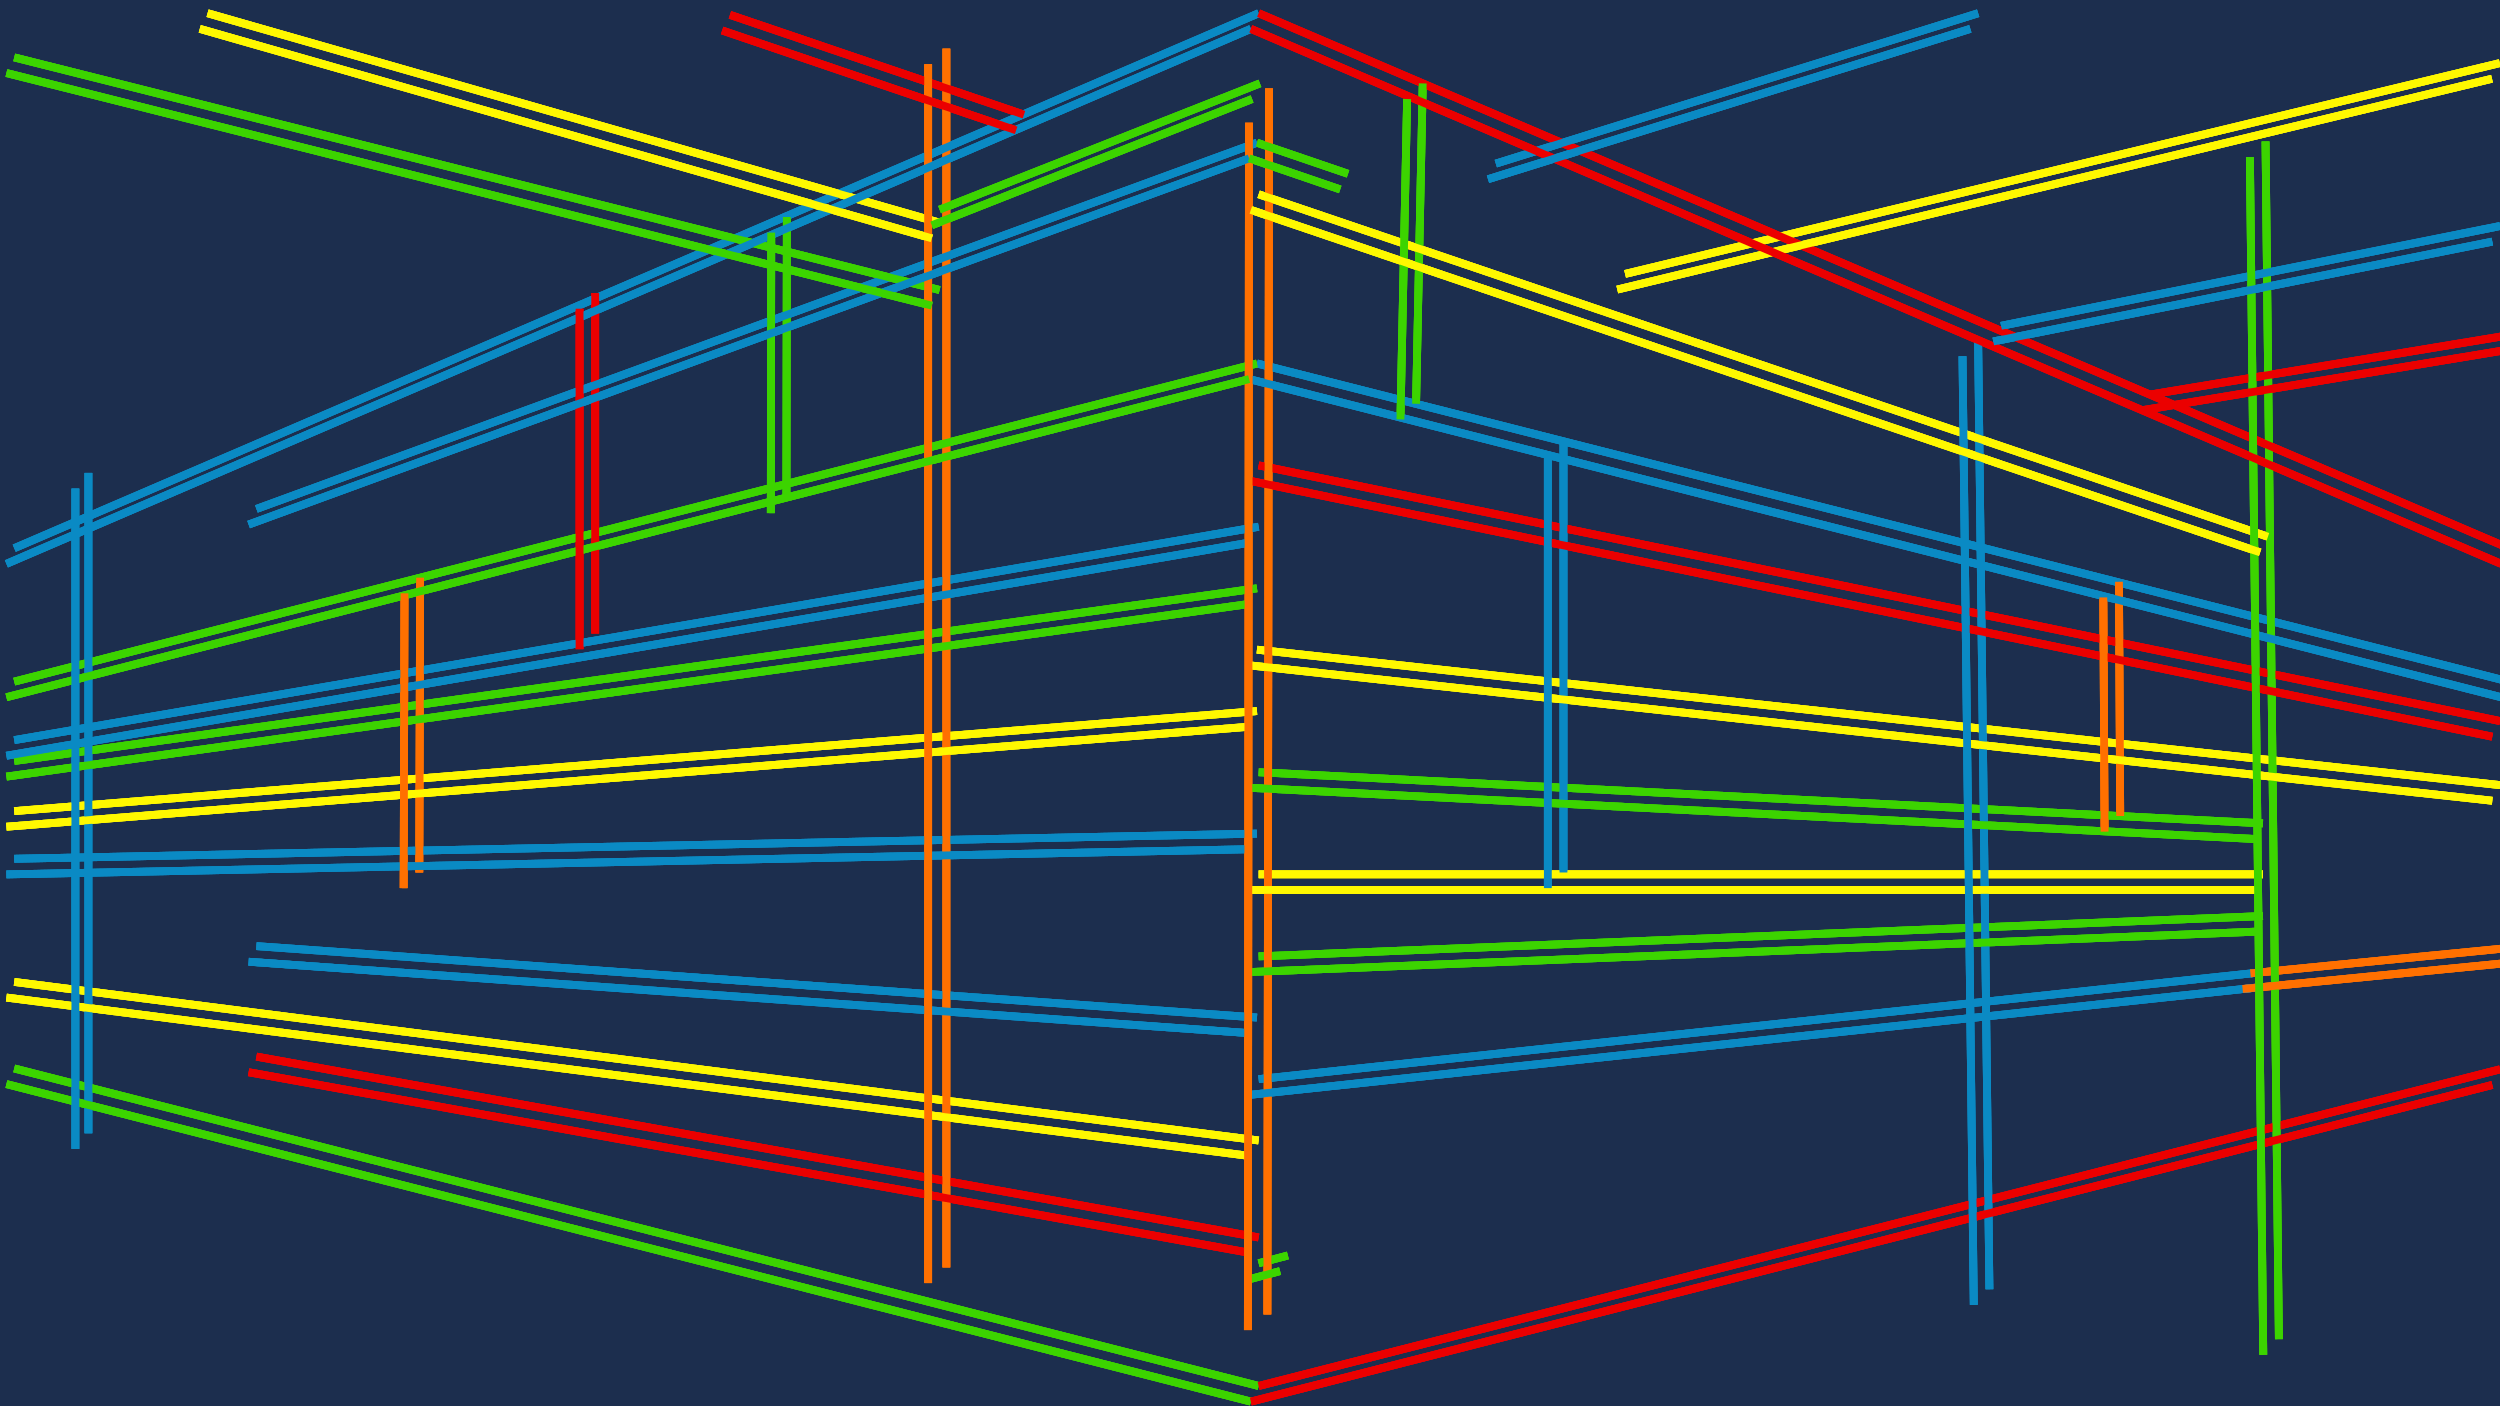 <?xml version="1.0" encoding="UTF-8" standalone="no"?>
<!-- Generator: Adobe Illustrator 18.0.0, SVG Export Plug-In . SVG Version: 6.00 Build 0)  -->

<svg
   xmlns:dc="http://purl.org/dc/elements/1.1/"
   xmlns:cc="http://creativecommons.org/ns#"
   xmlns:rdf="http://www.w3.org/1999/02/22-rdf-syntax-ns#"
   xmlns:svg="http://www.w3.org/2000/svg"
   xmlns="http://www.w3.org/2000/svg"
   xmlns:sodipodi="http://sodipodi.sourceforge.net/DTD/sodipodi-0.dtd"
   xmlns:inkscape="http://www.inkscape.org/namespaces/inkscape"
   version="1.1"
   id="Livello_1"
   x="0px"
   y="0px"
   viewBox="0 0 1920 1080"
   enable-background="new 0 0 595.3 841.9"
   xml:space="preserve"
   inkscape:version="0.91 r13725"
   sodipodi:docname="AbstractArchitetture.svg"
   width="1920"
   height="1080"
   inkscape:export-filename="C:\Users\Cristian\Desktop\AbstractArchitetture.png"
   inkscape:export-xdpi="90"
   inkscape:export-ydpi="90"><defs
   id="defs131" /><sodipodi:namedview
   pagecolor="#ffffff"
   bordercolor="#666666"
   borderopacity="1"
   objecttolerance="10"
   gridtolerance="10"
   guidetolerance="10"
   inkscape:pageopacity="0"
   inkscape:pageshadow="2"
   inkscape:window-width="1280"
   inkscape:window-height="962"
   id="namedview129"
   showgrid="false"
   borderlayer="true"
   inkscape:zoom="0.83470138"
   inkscape:cx="963.97422"
   inkscape:cy="1004.5379"
   inkscape:window-x="-8"
   inkscape:window-y="-8"
   inkscape:window-maximized="1"
   inkscape:current-layer="g4564"
   showguides="false" />































































<g
   id="g4564"><rect
     y="0"
     x="0"
     height="1080"
     width="1920"
     id="rect4357"
     style="fill:#1c2e4e;fill-opacity:1;stroke:none;stroke-width:6;stroke-miterlimit:10;stroke-dasharray:none;stroke-opacity:1" /><g
     id="g4653"><line
       style="fill:#008028;fill-opacity:1;stroke:#3cd400;stroke-width:6;stroke-miterlimit:10;stroke-dasharray:none;stroke-opacity:1"
       id="line4267"
       y2="1064.441"
       x2="966.632"
       y1="820.588"
       x1="10.931"
       stroke-miterlimit="10" /><line
       style="fill:#008028;fill-opacity:1;stroke:#eb0000;stroke-width:6;stroke-miterlimit:10;stroke-dasharray:none;stroke-opacity:1"
       id="line4269"
       y2="821.217"
       x2="1920.088"
       y1="1064.441"
       x1="966.632"
       stroke-miterlimit="10" /><line
       style="fill:#008028;fill-opacity:1;stroke:#3cd400;stroke-width:6;stroke-miterlimit:10;stroke-dasharray:none;stroke-opacity:1"
       id="line4271"
       y2="964.197"
       x2="989.082"
       y1="970.168"
       x1="966.632"
       stroke-miterlimit="10" /><line
       style="fill:#008028;fill-opacity:1;stroke:#0a8ac4;stroke-width:6;stroke-miterlimit:10;stroke-dasharray:none;stroke-opacity:1"
       id="line4273"
       y2="746.584"
       x2="1737.928"
       y1="828.758"
       x1="966.632"
       stroke-miterlimit="10" /><line
       style="fill:#008028;fill-opacity:1;stroke:#3cd400;stroke-width:6;stroke-miterlimit:10;stroke-dasharray:none;stroke-opacity:1"
       id="line4275"
       y2="734.485"
       x2="966.632"
       y1="703.533"
       x1="1737.928"
       stroke-miterlimit="10" /><line
       style="fill:#008028;fill-opacity:1;stroke:#fff800;stroke-width:6;stroke-miterlimit:10;stroke-dasharray:none;stroke-opacity:1"
       id="line4277"
       y2="671.48"
       x2="1737.928"
       y1="671.48"
       x1="966.632"
       stroke-miterlimit="10" /><line
       style="fill:#008028;fill-opacity:1;stroke:#3cd400;stroke-width:6;stroke-miterlimit:10;stroke-dasharray:none;stroke-opacity:1"
       id="line4279"
       y2="632.357"
       x2="1737.928"
       y1="593.076"
       x1="966.632"
       stroke-miterlimit="10" /><line
       style="fill:#008028;fill-opacity:1;stroke:#fff800;stroke-width:6;stroke-miterlimit:10;stroke-dasharray:none;stroke-opacity:1"
       id="line4281"
       y2="622.929"
       x2="10.931"
       y1="546.097"
       x1="965.349"
       stroke-miterlimit="10" /><line
       style="fill:#008028;fill-opacity:1;stroke:#3cd400;stroke-width:6;stroke-miterlimit:10;stroke-dasharray:none;stroke-opacity:1"
       id="line4283"
       y2="584.434"
       x2="10.931"
       y1="451.824"
       x1="965.349"
       stroke-miterlimit="10" /><line
       style="fill:#008028;fill-opacity:1;stroke:#0a8ac4;stroke-width:6;stroke-miterlimit:10;stroke-dasharray:none;stroke-opacity:1"
       id="line4285"
       y2="568.408"
       x2="10.931"
       y1="404.53"
       x1="966.632"
       stroke-miterlimit="10" /><line
       style="fill:#008028;fill-opacity:1;stroke:#eb0000;stroke-width:6;stroke-miterlimit:10;stroke-dasharray:none;stroke-opacity:1"
       id="line4287"
       y2="553.796"
       x2="1920.088"
       y1="357.394"
       x1="966.632"
       stroke-miterlimit="10" /><line
       style="fill:#008028;fill-opacity:1;stroke:#0a8ac4;stroke-width:6;stroke-miterlimit:10;stroke-dasharray:none;stroke-opacity:1"
       id="line4289"
       y2="523.471"
       x2="1926.823"
       y1="279.147"
       x1="965.349"
       stroke-miterlimit="10" /><line
       style="fill:#008028;fill-opacity:1;stroke:#0a8ac4;stroke-width:6;stroke-miterlimit:10;stroke-dasharray:none;stroke-opacity:1"
       id="line4291"
       y2="781.465"
       x2="965.349"
       y1="726.629"
       x1="196.94"
       stroke-miterlimit="10" /><line
       style="fill:#008028;fill-opacity:1;stroke:#fff800;stroke-width:6;stroke-miterlimit:10;stroke-dasharray:none;stroke-opacity:1"
       id="line4293"
       y2="754.126"
       x2="10.931"
       y1="875.895"
       x1="966.632"
       stroke-miterlimit="10" /><line
       style="fill:#008028;fill-opacity:1;stroke:#eb0000;stroke-width:6;stroke-miterlimit:10;stroke-dasharray:none;stroke-opacity:1"
       id="line4295"
       y2="811.475"
       x2="196.94"
       y1="950.37"
       x1="966.632"
       stroke-miterlimit="10" /><line
       style="fill:#008028;fill-opacity:1;stroke:#0a8ac4;stroke-width:6;stroke-miterlimit:10;stroke-dasharray:none;stroke-opacity:1"
       id="line4297"
       y2="659.538"
       x2="10.931"
       y1="640.212"
       x1="965.349"
       stroke-miterlimit="10" /><line
       style="fill:#008028;fill-opacity:1;stroke:#fff800;stroke-width:6;stroke-miterlimit:10;stroke-dasharray:none;stroke-opacity:1"
       id="line4299"
       y2="602.975"
       x2="1920.088"
       y1="498.96"
       x1="965.349"
       stroke-miterlimit="10" /><line
       style="fill:#008028;fill-opacity:1;stroke:#ff7000;stroke-width:6;stroke-miterlimit:10;stroke-dasharray:none;stroke-opacity:1"
       id="line4303"
       y2="728.044"
       x2="1926.823"
       y1="747.526"
       x1="1728.306"
       stroke-miterlimit="10" /><line
       style="fill:#008028;fill-opacity:1;stroke:#ff7000;stroke-width:6;stroke-miterlimit:10;stroke-dasharray:none;stroke-opacity:1"
       id="line4305"
       y2="1009.497"
       x2="973.349"
       y1="67.888"
       x1="974.632"
       stroke-miterlimit="10" /><line
       style="fill:#008028;fill-opacity:1;stroke:#ff7000;stroke-width:6;stroke-miterlimit:10;stroke-dasharray:none;stroke-opacity:1"
       id="line4307"
       y2="973.39"
       x2="726.812"
       y1="37.337"
       x1="726.812"
       stroke-miterlimit="10" /><line
       style="fill:#008028;fill-opacity:1;stroke:#0a8ac4;stroke-width:6;stroke-miterlimit:10;stroke-dasharray:none;stroke-opacity:1"
       id="line4309"
       y2="990.137"
       x2="1527.866"
       y1="261.575"
       x1="1519.207"
       stroke-miterlimit="10" /><line
       style="fill:#008028;fill-opacity:1;stroke:#3cd400;stroke-width:6;stroke-miterlimit:10;stroke-dasharray:none;stroke-opacity:1"
       id="line4311"
       y2="1028.466"
       x2="1750.19"
       y1="108.624"
       x1="1739.928"
       stroke-miterlimit="10" /><line
       style="fill:#008028;fill-opacity:1;stroke:#3cd400;stroke-width:6;stroke-miterlimit:10;stroke-dasharray:none;stroke-opacity:1"
       id="line4313"
       y2="279.147"
       x2="965.349"
       y1="523.471"
       x1="10.931"
       stroke-miterlimit="10" /><line
       style="fill:#008028;fill-opacity:1;stroke:#0a8ac4;stroke-width:6;stroke-miterlimit:10;stroke-dasharray:none;stroke-opacity:1"
       id="line4315"
       y2="670.066"
       x2="1200.747"
       y1="339.01"
       x1="1200.747"
       stroke-miterlimit="10" /><line
       style="fill:#008028;fill-opacity:1;stroke:#ff7000;stroke-width:6;stroke-miterlimit:10;stroke-dasharray:none;stroke-opacity:1"
       id="line4317"
       y2="626.7"
       x2="1628.322"
       y1="446.796"
       x1="1627.36"
       stroke-miterlimit="10" /><line
       style="fill:#008028;fill-opacity:1;stroke:#ff7000;stroke-width:6;stroke-miterlimit:10;stroke-dasharray:none;stroke-opacity:1"
       id="line4319"
       y2="670.066"
       x2="322.015"
       y1="443.654"
       x1="322.657"
       stroke-miterlimit="10" /><line
       style="fill:#008028;fill-opacity:1;stroke:#fff800;stroke-width:6;stroke-miterlimit:10;stroke-dasharray:none;stroke-opacity:1"
       id="line4323"
       y2="48.453"
       x2="1919.839"
       y1="210.369"
       x1="1248.072"
       stroke-miterlimit="10" /><line
       style="fill:#008028;fill-opacity:1;stroke:#0a8ac4;stroke-width:6;stroke-miterlimit:10;stroke-dasharray:none;stroke-opacity:1"
       id="line4325"
       y2="10.155"
       x2="966.632"
       y1="421.028"
       x1="10.931"
       stroke-miterlimit="10" /><line
       style="fill:#008028;fill-opacity:1;stroke:#eb0000;stroke-width:6;stroke-miterlimit:10;stroke-dasharray:none;stroke-opacity:1"
       id="line4327"
       y2="421.028"
       x2="1926.823"
       y1="10.155"
       x1="966.632"
       stroke-miterlimit="10" /><line
       style="fill:#008028;fill-opacity:1;stroke:#3cd400;stroke-width:6;stroke-miterlimit:10;stroke-dasharray:none;stroke-opacity:1"
       id="line4329"
       y2="310.1"
       x2="1087.538"
       y1="64.048"
       x1="1092.669"
       stroke-miterlimit="10" /><line
       style="fill:#008028;fill-opacity:1;stroke:#eb0000;stroke-width:6;stroke-miterlimit:10;stroke-dasharray:none;stroke-opacity:1"
       id="line4331"
       y2="486.548"
       x2="457.108"
       y1="225.097"
       x1="457.108"
       stroke-miterlimit="10" /><line
       style="fill:#008028;fill-opacity:1;stroke:#3cd400;stroke-width:6;stroke-miterlimit:10;stroke-dasharray:none;stroke-opacity:1"
       id="line4333"
       y2="382.062"
       x2="603.991"
       y1="166.648"
       x1="604.311"
       stroke-miterlimit="10" /><line
       style="fill:#008028;fill-opacity:1;stroke:#fff800;stroke-width:6;stroke-miterlimit:10;stroke-dasharray:none;stroke-opacity:1"
       id="line4335"
       y2="412.229"
       x2="1741.776"
       y1="149.208"
       x1="966.632"
       stroke-miterlimit="10" /><line
       style="fill:#008028;fill-opacity:1;stroke:#0a8ac4;stroke-width:6;stroke-miterlimit:10;stroke-dasharray:none;stroke-opacity:1"
       id="line4337"
       y2="390.861"
       x2="196.94"
       y1="109.613"
       x1="965.349"
       stroke-miterlimit="10" /><line
       style="fill:#008028;fill-opacity:1;stroke:#3cd400;stroke-width:6;stroke-miterlimit:10;stroke-dasharray:none;stroke-opacity:1"
       id="line4339"
       y2="222.741"
       x2="721.614"
       y1="44.093"
       x1="10.931"
       stroke-miterlimit="10" /><line
       style="fill:#008028;fill-opacity:1;stroke:#fff800;stroke-width:6;stroke-miterlimit:10;stroke-dasharray:none;stroke-opacity:1"
       id="line4341"
       y2="171.048"
       x2="721.614"
       y1="10.155"
       x1="159.418"
       stroke-miterlimit="10" /><line
       style="fill:#008028;fill-opacity:1;stroke:#eb0000;stroke-width:6;stroke-miterlimit:10;stroke-dasharray:none;stroke-opacity:1"
       id="line4343"
       y2="88.087"
       x2="786.396"
       y1="11.412"
       x1="560.62"
       stroke-miterlimit="10" /><line
       style="fill:#008028;fill-opacity:1;stroke:#0a8ac4;stroke-width:6;stroke-miterlimit:10;stroke-dasharray:none;stroke-opacity:1"
       id="line4345"
       y2="125.639"
       x2="1148.793"
       y1="10.155"
       x1="1519.207"
       stroke-miterlimit="10" /><line
       style="fill:#008028;fill-opacity:1;stroke:#0a8ac4;stroke-width:6;stroke-miterlimit:10;stroke-dasharray:none;stroke-opacity:1"
       id="line4347"
       y2="173.562"
       x2="1920.088"
       y1="250.237"
       x1="1536.845"
       stroke-miterlimit="10" /><line
       style="fill:#008028;fill-opacity:1;stroke:#eb0000;stroke-width:6;stroke-miterlimit:10;stroke-dasharray:none;stroke-opacity:1"
       id="line4349"
       y2="257.464"
       x2="1926.823"
       y1="303.03"
       x1="1651.337"
       stroke-miterlimit="10" /><line
       style="fill:#008028;fill-opacity:1;stroke:#3cd400;stroke-width:6;stroke-miterlimit:10;stroke-dasharray:none;stroke-opacity:1"
       id="line4351"
       y2="160.992"
       x2="721.614"
       y1="64.048"
       x1="967.594"
       stroke-miterlimit="10" /><line
       style="fill:#008028;fill-opacity:1;stroke:#3cd400;stroke-width:6;stroke-miterlimit:10;stroke-dasharray:none;stroke-opacity:1"
       id="line4353"
       y2="133.496"
       x2="1035.263"
       y1="109.613"
       x1="965.349"
       stroke-miterlimit="10" /><line
       stroke-miterlimit="10"
       x1="67.893"
       y1="363.202"
       x2="67.893"
       y2="870.36"
       id="line4355"
       style="fill:#008028;fill-opacity:1;stroke:#0a8ac4;stroke-width:6;stroke-miterlimit:10;stroke-dasharray:none;stroke-opacity:1" /><line
       stroke-miterlimit="10"
       x1="4.931"
       y1="832.588"
       x2="960.632"
       y2="1076.441"
       id="line3"
       style="fill:#008028;stroke:#3cd400;stroke-width:6;stroke-miterlimit:10;stroke-opacity:1;stroke-dasharray:none;fill-opacity:1" /><line
       stroke-miterlimit="10"
       x1="960.632"
       y1="1076.441"
       x2="1914.088"
       y2="833.217"
       id="line5"
       style="fill:#008028;stroke:#eb0000;stroke-width:6;stroke-miterlimit:10;stroke-opacity:1;stroke-dasharray:none;fill-opacity:1" /><line
       stroke-miterlimit="10"
       x1="960.632"
       y1="982.168"
       x2="983.082"
       y2="976.197"
       id="line11"
       style="fill:#008028;stroke:#3cd400;stroke-width:6;stroke-miterlimit:10;stroke-opacity:1;stroke-dasharray:none;fill-opacity:1" /><line
       stroke-miterlimit="10"
       x1="960.632"
       y1="840.758"
       x2="1731.928"
       y2="758.584"
       id="line19"
       style="fill:#008028;stroke:#0a8ac4;stroke-width:6;stroke-miterlimit:10;stroke-dasharray:none;stroke-opacity:1;fill-opacity:1" /><line
       stroke-miterlimit="10"
       x1="1731.928"
       y1="715.533"
       x2="960.632"
       y2="746.485"
       id="line21"
       style="fill:#008028;stroke:#3cd400;stroke-width:6;stroke-miterlimit:10;stroke-opacity:1;stroke-dasharray:none;fill-opacity:1" /><line
       stroke-miterlimit="10"
       x1="960.632"
       y1="683.48"
       x2="1731.928"
       y2="683.48"
       id="line23"
       style="fill:#008028;stroke:#fff800;stroke-width:6;stroke-miterlimit:10;stroke-opacity:1;stroke-dasharray:none;fill-opacity:1" /><line
       stroke-miterlimit="10"
       x1="960.632"
       y1="605.076"
       x2="1731.928"
       y2="644.357"
       id="line25"
       style="fill:#008028;stroke:#3cd400;stroke-width:6;stroke-miterlimit:10;stroke-dasharray:none;stroke-opacity:1;fill-opacity:1" /><line
       stroke-miterlimit="10"
       x1="959.349"
       y1="558.097"
       x2="4.931"
       y2="634.929"
       id="line27"
       style="fill:#008028;stroke:#fff800;stroke-width:6;stroke-miterlimit:10;stroke-opacity:1;stroke-dasharray:none;fill-opacity:1" /><line
       stroke-miterlimit="10"
       x1="959.349"
       y1="463.824"
       x2="4.931"
       y2="596.434"
       id="line29"
       style="fill:#008028;stroke:#3cd400;stroke-width:6;stroke-miterlimit:10;stroke-opacity:1;stroke-dasharray:none;fill-opacity:1" /><line
       stroke-miterlimit="10"
       x1="960.632"
       y1="416.53"
       x2="4.931"
       y2="580.408"
       id="line31"
       style="fill:#008028;stroke:#0a8ac4;stroke-width:6;stroke-miterlimit:10;stroke-opacity:1;stroke-dasharray:none;fill-opacity:1" /><line
       stroke-miterlimit="10"
       x1="960.632"
       y1="369.394"
       x2="1914.088"
       y2="565.796"
       id="line33"
       style="fill:#008028;stroke:#eb0000;stroke-width:6;stroke-miterlimit:10;stroke-opacity:1;stroke-dasharray:none;fill-opacity:1" /><line
       stroke-miterlimit="10"
       x1="959.349"
       y1="291.147"
       x2="1920.823"
       y2="535.471"
       id="line35"
       style="fill:#008028;stroke:#0a8ac4;stroke-width:6;stroke-miterlimit:10;stroke-dasharray:none;stroke-opacity:1;fill-opacity:1" /><line
       stroke-miterlimit="10"
       x1="190.94"
       y1="738.629"
       x2="959.349"
       y2="793.465"
       id="line37"
       style="fill:#008028;stroke:#0a8ac4;stroke-width:6;stroke-miterlimit:10;stroke-dasharray:none;stroke-opacity:1;fill-opacity:1" /><line
       stroke-miterlimit="10"
       x1="960.632"
       y1="887.895"
       x2="4.931"
       y2="766.126"
       id="line39"
       style="fill:#008028;stroke:#fff800;stroke-width:6;stroke-miterlimit:10;stroke-opacity:1;stroke-dasharray:none;fill-opacity:1" /><line
       stroke-miterlimit="10"
       x1="960.632"
       y1="962.37"
       x2="190.94"
       y2="823.475"
       id="line41"
       style="fill:#008028;stroke:#eb0000;stroke-width:6;stroke-miterlimit:10;stroke-opacity:1;stroke-dasharray:none;fill-opacity:1" /><line
       stroke-miterlimit="10"
       x1="959.349"
       y1="652.212"
       x2="4.931"
       y2="671.538"
       id="line43"
       style="fill:#008028;stroke:#0a8ac4;stroke-width:6;stroke-miterlimit:10;stroke-opacity:1;stroke-dasharray:none;fill-opacity:1" /><line
       stroke-miterlimit="10"
       x1="959.349"
       y1="510.96"
       x2="1914.088"
       y2="614.975"
       id="line45"
       style="fill:#008028;stroke:#fff800;stroke-width:6;stroke-miterlimit:10;stroke-opacity:1;stroke-dasharray:none;fill-opacity:1" /><line
       stroke-miterlimit="10"
       x1="1722.306"
       y1="759.526"
       x2="1920.823"
       y2="740.044"
       id="line49"
       style="fill:#008028;stroke:#ff7000;stroke-width:6;stroke-miterlimit:10;stroke-dasharray:none;stroke-opacity:1;fill-opacity:1" /><line
       stroke-miterlimit="10"
       x1="959.215"
       y1="94.267"
       x2="958.37"
       y2="1021.495"
       id="line61"
       style="fill:#008028;fill-opacity:1;stroke:#ff7000;stroke-width:6;stroke-miterlimit:10;stroke-dasharray:none;stroke-opacity:1" /><line
       stroke-miterlimit="10"
       x1="712.812"
       y1="49.337"
       x2="712.812"
       y2="985.39"
       id="line67"
       style="fill:#008028;fill-opacity:1;stroke:#ff7000;stroke-width:6;stroke-miterlimit:10;stroke-dasharray:none;stroke-opacity:1" /><line
       stroke-miterlimit="10"
       x1="1507.207"
       y1="273.575"
       x2="1515.866"
       y2="1002.137"
       id="line69"
       style="fill:#008028;fill-opacity:1;stroke:#0a8ac4;stroke-width:6;stroke-miterlimit:10;stroke-dasharray:none;stroke-opacity:1" /><line
       stroke-miterlimit="10"
       x1="1727.928"
       y1="120.624"
       x2="1738.19"
       y2="1040.466"
       id="line71"
       style="fill:#008028;fill-opacity:1;stroke:#3cd400;stroke-width:6;stroke-miterlimit:10;stroke-dasharray:none;stroke-opacity:1" /><line
       stroke-miterlimit="10"
       x1="4.931"
       y1="535.471"
       x2="959.349"
       y2="291.147"
       id="line81"
       style="fill:#008028;stroke:#3cd400;stroke-width:6;stroke-miterlimit:10;stroke-opacity:1;stroke-dasharray:none;fill-opacity:1" /><line
       stroke-miterlimit="10"
       x1="1188.747"
       y1="351.01"
       x2="1188.747"
       y2="682.066"
       id="line83"
       style="fill:#008028;fill-opacity:1;stroke:#0a8ac4;stroke-width:6;stroke-miterlimit:10;stroke-dasharray:none;stroke-opacity:1" /><line
       stroke-miterlimit="10"
       x1="1615.36"
       y1="458.796"
       x2="1616.322"
       y2="638.7"
       id="line85"
       style="fill:#008028;fill-opacity:1;stroke:#ff7000;stroke-width:6;stroke-miterlimit:10;stroke-dasharray:none;stroke-opacity:1" /><line
       stroke-miterlimit="10"
       x1="310.657"
       y1="455.654"
       x2="310.015"
       y2="682.066"
       id="line87"
       style="fill:#008028;fill-opacity:1;stroke:#ff7000;stroke-width:6;stroke-miterlimit:10;stroke-dasharray:none;stroke-opacity:1" /><line
       stroke-miterlimit="10"
       x1="1242.072"
       y1="222.369"
       x2="1913.839"
       y2="60.453"
       id="line93"
       style="fill:#008028;fill-opacity:1;stroke:#fff800;stroke-width:6;stroke-miterlimit:10;stroke-dasharray:none;stroke-opacity:1" /><line
       stroke-miterlimit="10"
       x1="4.931"
       y1="433.028"
       x2="960.632"
       y2="22.155"
       id="line95"
       style="fill:#008028;stroke:#0a8ac4;stroke-width:6;stroke-miterlimit:10;stroke-opacity:1;stroke-dasharray:none;fill-opacity:1" /><line
       stroke-miterlimit="10"
       x1="960.632"
       y1="22.155"
       x2="1920.823"
       y2="433.028"
       id="line97"
       style="fill:#008028;stroke:#eb0000;stroke-width:6;stroke-miterlimit:10;stroke-dasharray:none;stroke-opacity:1;fill-opacity:1" /><line
       stroke-miterlimit="10"
       x1="1080.669"
       y1="76.048"
       x2="1075.538"
       y2="322.1"
       id="line99"
       style="fill:#008028;fill-opacity:1;stroke:#3cd400;stroke-width:6;stroke-miterlimit:10;stroke-dasharray:none;stroke-opacity:1" /><line
       stroke-miterlimit="10"
       x1="445.108"
       y1="237.097"
       x2="445.108"
       y2="498.548"
       id="line101"
       style="fill:#008028;fill-opacity:1;stroke:#eb0000;stroke-width:6;stroke-miterlimit:10;stroke-dasharray:none;stroke-opacity:1" /><line
       stroke-miterlimit="10"
       x1="592.311"
       y1="178.648"
       x2="591.991"
       y2="394.062"
       id="line103"
       style="fill:#008028;fill-opacity:1;stroke:#3cd400;stroke-width:6;stroke-miterlimit:10;stroke-dasharray:none;stroke-opacity:1" /><line
       stroke-miterlimit="10"
       x1="960.632"
       y1="161.208"
       x2="1735.776"
       y2="424.229"
       id="line105"
       style="fill:#008028;stroke:#fff800;stroke-width:6;stroke-miterlimit:10;stroke-opacity:1;stroke-dasharray:none;fill-opacity:1" /><line
       stroke-miterlimit="10"
       x1="959.349"
       y1="121.613"
       x2="190.94"
       y2="402.861"
       id="line107"
       style="fill:#008028;stroke:#0a8ac4;stroke-width:6;stroke-miterlimit:10;stroke-opacity:1;stroke-dasharray:none;fill-opacity:1" /><line
       stroke-miterlimit="10"
       x1="4.931"
       y1="56.093"
       x2="715.614"
       y2="234.741"
       id="line113"
       style="fill:#008028;stroke:#3cd400;stroke-width:6;stroke-miterlimit:10;stroke-dasharray:none;stroke-opacity:1;fill-opacity:1" /><line
       stroke-miterlimit="10"
       x1="153.418"
       y1="22.155"
       x2="715.614"
       y2="183.048"
       id="line115"
       style="fill:#008028;stroke:#fff800;stroke-width:6;stroke-miterlimit:10;stroke-opacity:1;stroke-dasharray:none;fill-opacity:1" /><line
       stroke-miterlimit="10"
       x1="554.62"
       y1="23.412"
       x2="780.396"
       y2="100.087"
       id="line117"
       style="fill:#008028;stroke:#eb0000;stroke-width:6;stroke-miterlimit:10;stroke-opacity:1;stroke-dasharray:none;fill-opacity:1" /><line
       stroke-miterlimit="10"
       x1="1513.207"
       y1="22.155"
       x2="1142.793"
       y2="137.639"
       id="line119"
       style="fill:#008028;stroke:#0a8ac4;stroke-width:6;stroke-miterlimit:10;stroke-dasharray:none;stroke-opacity:1;fill-opacity:1" /><line
       stroke-miterlimit="10"
       x1="1530.845"
       y1="262.237"
       x2="1914.088"
       y2="185.562"
       id="line121"
       style="fill:#008028;stroke:#0a8ac4;stroke-width:6;stroke-miterlimit:10;stroke-opacity:1;stroke-dasharray:none;fill-opacity:1" /><line
       stroke-miterlimit="10"
       x1="1645.337"
       y1="315.03"
       x2="1920.823"
       y2="269.464"
       id="line123"
       style="fill:#008028;stroke:#eb0000;stroke-width:6;stroke-miterlimit:10;stroke-opacity:1;stroke-dasharray:none;fill-opacity:1" /><line
       stroke-miterlimit="10"
       x1="961.594"
       y1="76.048"
       x2="715.614"
       y2="172.992"
       id="line125"
       style="fill:#008028;stroke:#3cd400;stroke-width:6;stroke-miterlimit:10;stroke-opacity:1;stroke-dasharray:none;fill-opacity:1" /><line
       stroke-miterlimit="10"
       x1="959.349"
       y1="121.613"
       x2="1029.263"
       y2="145.496"
       id="line127"
       style="fill:#008028;stroke:#3cd400;stroke-width:6;stroke-miterlimit:10;stroke-opacity:1;stroke-dasharray:none;fill-opacity:1" /><line
       style="fill:#008028;fill-opacity:1;stroke:#0a8ac4;stroke-width:6;stroke-miterlimit:10;stroke-dasharray:none;stroke-opacity:1"
       id="line4265"
       y2="882.36"
       x2="57.893"
       y1="375.202"
       x1="57.893"
       stroke-miterlimit="10" /></g><g
     id="g4741"><line
       stroke-miterlimit="10"
       x1="10.931"
       y1="820.588"
       x2="966.632"
       y2="1064.441"
       id="line4743"
       style="fill:#008028;fill-opacity:1;stroke:#3cd400;stroke-width:6;stroke-miterlimit:10;stroke-dasharray:none;stroke-opacity:1" /><line
       stroke-miterlimit="10"
       x1="966.632"
       y1="1064.441"
       x2="1920.088"
       y2="821.217"
       id="line4745"
       style="fill:#008028;fill-opacity:1;stroke:#eb0000;stroke-width:6;stroke-miterlimit:10;stroke-dasharray:none;stroke-opacity:1" /><line
       stroke-miterlimit="10"
       x1="966.632"
       y1="970.168"
       x2="989.082"
       y2="964.197"
       id="line4747"
       style="fill:#008028;fill-opacity:1;stroke:#3cd400;stroke-width:6;stroke-miterlimit:10;stroke-dasharray:none;stroke-opacity:1" /><line
       stroke-miterlimit="10"
       x1="966.632"
       y1="828.758"
       x2="1737.928"
       y2="746.584"
       id="line4749"
       style="fill:#008028;fill-opacity:1;stroke:#0a8ac4;stroke-width:6;stroke-miterlimit:10;stroke-dasharray:none;stroke-opacity:1" /><line
       stroke-miterlimit="10"
       x1="1737.928"
       y1="703.533"
       x2="966.632"
       y2="734.485"
       id="line4751"
       style="fill:#008028;fill-opacity:1;stroke:#3cd400;stroke-width:6;stroke-miterlimit:10;stroke-dasharray:none;stroke-opacity:1" /><line
       stroke-miterlimit="10"
       x1="966.632"
       y1="671.48"
       x2="1737.928"
       y2="671.48"
       id="line4753"
       style="fill:#008028;fill-opacity:1;stroke:#fff800;stroke-width:6;stroke-miterlimit:10;stroke-dasharray:none;stroke-opacity:1" /><line
       stroke-miterlimit="10"
       x1="966.632"
       y1="593.076"
       x2="1737.928"
       y2="632.357"
       id="line4755"
       style="fill:#008028;fill-opacity:1;stroke:#3cd400;stroke-width:6;stroke-miterlimit:10;stroke-dasharray:none;stroke-opacity:1" /><line
       stroke-miterlimit="10"
       x1="965.349"
       y1="546.097"
       x2="10.931"
       y2="622.929"
       id="line4757"
       style="fill:#008028;fill-opacity:1;stroke:#fff800;stroke-width:6;stroke-miterlimit:10;stroke-dasharray:none;stroke-opacity:1" /><line
       stroke-miterlimit="10"
       x1="965.349"
       y1="451.824"
       x2="10.931"
       y2="584.434"
       id="line4759"
       style="fill:#008028;fill-opacity:1;stroke:#3cd400;stroke-width:6;stroke-miterlimit:10;stroke-dasharray:none;stroke-opacity:1" /><line
       stroke-miterlimit="10"
       x1="966.632"
       y1="404.53"
       x2="10.931"
       y2="568.408"
       id="line4761"
       style="fill:#008028;fill-opacity:1;stroke:#0a8ac4;stroke-width:6;stroke-miterlimit:10;stroke-dasharray:none;stroke-opacity:1" /><line
       stroke-miterlimit="10"
       x1="966.632"
       y1="357.394"
       x2="1920.088"
       y2="553.796"
       id="line4763"
       style="fill:#008028;fill-opacity:1;stroke:#eb0000;stroke-width:6;stroke-miterlimit:10;stroke-dasharray:none;stroke-opacity:1" /><line
       stroke-miterlimit="10"
       x1="965.349"
       y1="279.147"
       x2="1926.823"
       y2="523.471"
       id="line4765"
       style="fill:#008028;fill-opacity:1;stroke:#0a8ac4;stroke-width:6;stroke-miterlimit:10;stroke-dasharray:none;stroke-opacity:1" /><line
       stroke-miterlimit="10"
       x1="196.94"
       y1="726.629"
       x2="965.349"
       y2="781.465"
       id="line4767"
       style="fill:#008028;fill-opacity:1;stroke:#0a8ac4;stroke-width:6;stroke-miterlimit:10;stroke-dasharray:none;stroke-opacity:1" /><line
       stroke-miterlimit="10"
       x1="966.632"
       y1="875.895"
       x2="10.931"
       y2="754.126"
       id="line4769"
       style="fill:#008028;fill-opacity:1;stroke:#fff800;stroke-width:6;stroke-miterlimit:10;stroke-dasharray:none;stroke-opacity:1" /><line
       stroke-miterlimit="10"
       x1="966.632"
       y1="950.37"
       x2="196.94"
       y2="811.475"
       id="line4771"
       style="fill:#008028;fill-opacity:1;stroke:#eb0000;stroke-width:6;stroke-miterlimit:10;stroke-dasharray:none;stroke-opacity:1" /><line
       stroke-miterlimit="10"
       x1="965.349"
       y1="640.212"
       x2="10.931"
       y2="659.538"
       id="line4773"
       style="fill:#008028;fill-opacity:1;stroke:#0a8ac4;stroke-width:6;stroke-miterlimit:10;stroke-dasharray:none;stroke-opacity:1" /><line
       stroke-miterlimit="10"
       x1="965.349"
       y1="498.96"
       x2="1920.088"
       y2="602.975"
       id="line4775"
       style="fill:#008028;fill-opacity:1;stroke:#fff800;stroke-width:6;stroke-miterlimit:10;stroke-dasharray:none;stroke-opacity:1" /><line
       stroke-miterlimit="10"
       x1="1728.306"
       y1="747.526"
       x2="1926.823"
       y2="728.044"
       id="line4777"
       style="fill:#008028;fill-opacity:1;stroke:#ff7000;stroke-width:6;stroke-miterlimit:10;stroke-dasharray:none;stroke-opacity:1" /><line
       stroke-miterlimit="10"
       x1="974.632"
       y1="67.888"
       x2="973.349"
       y2="1009.497"
       id="line4779"
       style="fill:#008028;fill-opacity:1;stroke:#ff7000;stroke-width:6;stroke-miterlimit:10;stroke-dasharray:none;stroke-opacity:1" /><line
       stroke-miterlimit="10"
       x1="726.812"
       y1="37.337"
       x2="726.812"
       y2="973.39"
       id="line4781"
       style="fill:#008028;fill-opacity:1;stroke:#ff7000;stroke-width:6;stroke-miterlimit:10;stroke-dasharray:none;stroke-opacity:1" /><line
       stroke-miterlimit="10"
       x1="1519.207"
       y1="261.575"
       x2="1527.866"
       y2="990.137"
       id="line4783"
       style="fill:#008028;fill-opacity:1;stroke:#0a8ac4;stroke-width:6;stroke-miterlimit:10;stroke-dasharray:none;stroke-opacity:1" /><line
       stroke-miterlimit="10"
       x1="1739.928"
       y1="108.624"
       x2="1750.19"
       y2="1028.466"
       id="line4785"
       style="fill:#008028;fill-opacity:1;stroke:#3cd400;stroke-width:6;stroke-miterlimit:10;stroke-dasharray:none;stroke-opacity:1" /><line
       stroke-miterlimit="10"
       x1="10.931"
       y1="523.471"
       x2="965.349"
       y2="279.147"
       id="line4787"
       style="fill:#008028;fill-opacity:1;stroke:#3cd400;stroke-width:6;stroke-miterlimit:10;stroke-dasharray:none;stroke-opacity:1" /><line
       stroke-miterlimit="10"
       x1="1200.747"
       y1="339.01"
       x2="1200.747"
       y2="670.066"
       id="line4789"
       style="fill:#008028;fill-opacity:1;stroke:#0a8ac4;stroke-width:6;stroke-miterlimit:10;stroke-dasharray:none;stroke-opacity:1" /><line
       stroke-miterlimit="10"
       x1="1627.36"
       y1="446.796"
       x2="1628.322"
       y2="626.7"
       id="line4791"
       style="fill:#008028;fill-opacity:1;stroke:#ff7000;stroke-width:6;stroke-miterlimit:10;stroke-dasharray:none;stroke-opacity:1" /><line
       stroke-miterlimit="10"
       x1="322.657"
       y1="443.654"
       x2="322.015"
       y2="670.066"
       id="line4793"
       style="fill:#008028;fill-opacity:1;stroke:#ff7000;stroke-width:6;stroke-miterlimit:10;stroke-dasharray:none;stroke-opacity:1" /><line
       stroke-miterlimit="10"
       x1="1248.072"
       y1="210.369"
       x2="1919.839"
       y2="48.453"
       id="line4795"
       style="fill:#008028;fill-opacity:1;stroke:#fff800;stroke-width:6;stroke-miterlimit:10;stroke-dasharray:none;stroke-opacity:1" /><line
       stroke-miterlimit="10"
       x1="10.931"
       y1="421.028"
       x2="966.632"
       y2="10.155"
       id="line4797"
       style="fill:#008028;fill-opacity:1;stroke:#0a8ac4;stroke-width:6;stroke-miterlimit:10;stroke-dasharray:none;stroke-opacity:1" /><line
       stroke-miterlimit="10"
       x1="966.632"
       y1="10.155"
       x2="1926.823"
       y2="421.028"
       id="line4799"
       style="fill:#008028;fill-opacity:1;stroke:#eb0000;stroke-width:6;stroke-miterlimit:10;stroke-dasharray:none;stroke-opacity:1" /><line
       stroke-miterlimit="10"
       x1="1092.669"
       y1="64.048"
       x2="1087.538"
       y2="310.1"
       id="line4801"
       style="fill:#008028;fill-opacity:1;stroke:#3cd400;stroke-width:6;stroke-miterlimit:10;stroke-dasharray:none;stroke-opacity:1" /><line
       stroke-miterlimit="10"
       x1="457.108"
       y1="225.097"
       x2="457.108"
       y2="486.548"
       id="line4803"
       style="fill:#008028;fill-opacity:1;stroke:#eb0000;stroke-width:6;stroke-miterlimit:10;stroke-dasharray:none;stroke-opacity:1" /><line
       stroke-miterlimit="10"
       x1="604.311"
       y1="166.648"
       x2="603.991"
       y2="382.062"
       id="line4805"
       style="fill:#008028;fill-opacity:1;stroke:#3cd400;stroke-width:6;stroke-miterlimit:10;stroke-dasharray:none;stroke-opacity:1" /><line
       stroke-miterlimit="10"
       x1="966.632"
       y1="149.208"
       x2="1741.776"
       y2="412.229"
       id="line4807"
       style="fill:#008028;fill-opacity:1;stroke:#fff800;stroke-width:6;stroke-miterlimit:10;stroke-dasharray:none;stroke-opacity:1" /><line
       stroke-miterlimit="10"
       x1="965.349"
       y1="109.613"
       x2="196.94"
       y2="390.861"
       id="line4809"
       style="fill:#008028;fill-opacity:1;stroke:#0a8ac4;stroke-width:6;stroke-miterlimit:10;stroke-dasharray:none;stroke-opacity:1" /><line
       stroke-miterlimit="10"
       x1="10.931"
       y1="44.093"
       x2="721.614"
       y2="222.741"
       id="line4811"
       style="fill:#008028;fill-opacity:1;stroke:#3cd400;stroke-width:6;stroke-miterlimit:10;stroke-dasharray:none;stroke-opacity:1" /><line
       stroke-miterlimit="10"
       x1="159.418"
       y1="10.155"
       x2="721.614"
       y2="171.048"
       id="line4813"
       style="fill:#008028;fill-opacity:1;stroke:#fff800;stroke-width:6;stroke-miterlimit:10;stroke-dasharray:none;stroke-opacity:1" /><line
       stroke-miterlimit="10"
       x1="560.62"
       y1="11.412"
       x2="786.396"
       y2="88.087"
       id="line4815"
       style="fill:#008028;fill-opacity:1;stroke:#eb0000;stroke-width:6;stroke-miterlimit:10;stroke-dasharray:none;stroke-opacity:1" /><line
       stroke-miterlimit="10"
       x1="1519.207"
       y1="10.155"
       x2="1148.793"
       y2="125.639"
       id="line4817"
       style="fill:#008028;fill-opacity:1;stroke:#0a8ac4;stroke-width:6;stroke-miterlimit:10;stroke-dasharray:none;stroke-opacity:1" /><line
       stroke-miterlimit="10"
       x1="1536.845"
       y1="250.237"
       x2="1920.088"
       y2="173.562"
       id="line4819"
       style="fill:#008028;fill-opacity:1;stroke:#0a8ac4;stroke-width:6;stroke-miterlimit:10;stroke-dasharray:none;stroke-opacity:1" /><line
       stroke-miterlimit="10"
       x1="1651.337"
       y1="303.03"
       x2="1926.823"
       y2="257.464"
       id="line4821"
       style="fill:#008028;fill-opacity:1;stroke:#eb0000;stroke-width:6;stroke-miterlimit:10;stroke-dasharray:none;stroke-opacity:1" /><line
       stroke-miterlimit="10"
       x1="967.594"
       y1="64.048"
       x2="721.614"
       y2="160.992"
       id="line4823"
       style="fill:#008028;fill-opacity:1;stroke:#3cd400;stroke-width:6;stroke-miterlimit:10;stroke-dasharray:none;stroke-opacity:1" /><line
       stroke-miterlimit="10"
       x1="965.349"
       y1="109.613"
       x2="1035.263"
       y2="133.496"
       id="line4825"
       style="fill:#008028;fill-opacity:1;stroke:#3cd400;stroke-width:6;stroke-miterlimit:10;stroke-dasharray:none;stroke-opacity:1" /><line
       style="fill:#008028;fill-opacity:1;stroke:#0a8ac4;stroke-width:6;stroke-miterlimit:10;stroke-dasharray:none;stroke-opacity:1"
       id="line4827"
       y2="870.36"
       x2="67.893"
       y1="363.202"
       x1="67.893"
       stroke-miterlimit="10" /><line
       style="fill:#008028;stroke:#3cd400;stroke-width:6;stroke-miterlimit:10;stroke-opacity:1;stroke-dasharray:none;fill-opacity:1"
       id="line4829"
       y2="1076.441"
       x2="960.632"
       y1="832.588"
       x1="4.931"
       stroke-miterlimit="10" /><line
       style="fill:#008028;stroke:#eb0000;stroke-width:6;stroke-miterlimit:10;stroke-opacity:1;stroke-dasharray:none;fill-opacity:1"
       id="line4831"
       y2="833.217"
       x2="1914.088"
       y1="1076.441"
       x1="960.632"
       stroke-miterlimit="10" /><line
       style="fill:#008028;stroke:#3cd400;stroke-width:6;stroke-miterlimit:10;stroke-opacity:1;stroke-dasharray:none;fill-opacity:1"
       id="line4833"
       y2="976.197"
       x2="983.082"
       y1="982.168"
       x1="960.632"
       stroke-miterlimit="10" /><line
       style="fill:#008028;stroke:#0a8ac4;stroke-width:6;stroke-miterlimit:10;stroke-dasharray:none;stroke-opacity:1;fill-opacity:1"
       id="line4835"
       y2="758.584"
       x2="1731.928"
       y1="840.758"
       x1="960.632"
       stroke-miterlimit="10" /><line
       style="fill:#008028;stroke:#3cd400;stroke-width:6;stroke-miterlimit:10;stroke-opacity:1;stroke-dasharray:none;fill-opacity:1"
       id="line4837"
       y2="746.485"
       x2="960.632"
       y1="715.533"
       x1="1731.928"
       stroke-miterlimit="10" /><line
       style="fill:#008028;stroke:#fff800;stroke-width:6;stroke-miterlimit:10;stroke-opacity:1;stroke-dasharray:none;fill-opacity:1"
       id="line4839"
       y2="683.48"
       x2="1731.928"
       y1="683.48"
       x1="960.632"
       stroke-miterlimit="10" /><line
       style="fill:#008028;stroke:#3cd400;stroke-width:6;stroke-miterlimit:10;stroke-dasharray:none;stroke-opacity:1;fill-opacity:1"
       id="line4841"
       y2="644.357"
       x2="1731.928"
       y1="605.076"
       x1="960.632"
       stroke-miterlimit="10" /><line
       style="fill:#008028;stroke:#fff800;stroke-width:6;stroke-miterlimit:10;stroke-opacity:1;stroke-dasharray:none;fill-opacity:1"
       id="line4843"
       y2="634.929"
       x2="4.931"
       y1="558.097"
       x1="959.349"
       stroke-miterlimit="10" /><line
       style="fill:#008028;stroke:#3cd400;stroke-width:6;stroke-miterlimit:10;stroke-opacity:1;stroke-dasharray:none;fill-opacity:1"
       id="line4845"
       y2="596.434"
       x2="4.931"
       y1="463.824"
       x1="959.349"
       stroke-miterlimit="10" /><line
       style="fill:#008028;stroke:#0a8ac4;stroke-width:6;stroke-miterlimit:10;stroke-opacity:1;stroke-dasharray:none;fill-opacity:1"
       id="line4847"
       y2="580.408"
       x2="4.931"
       y1="416.53"
       x1="960.632"
       stroke-miterlimit="10" /><line
       style="fill:#008028;stroke:#eb0000;stroke-width:6;stroke-miterlimit:10;stroke-opacity:1;stroke-dasharray:none;fill-opacity:1"
       id="line4849"
       y2="565.796"
       x2="1914.088"
       y1="369.394"
       x1="960.632"
       stroke-miterlimit="10" /><line
       style="fill:#008028;stroke:#0a8ac4;stroke-width:6;stroke-miterlimit:10;stroke-dasharray:none;stroke-opacity:1;fill-opacity:1"
       id="line4851"
       y2="535.471"
       x2="1920.823"
       y1="291.147"
       x1="959.349"
       stroke-miterlimit="10" /><line
       style="fill:#008028;stroke:#0a8ac4;stroke-width:6;stroke-miterlimit:10;stroke-dasharray:none;stroke-opacity:1;fill-opacity:1"
       id="line4853"
       y2="793.465"
       x2="959.349"
       y1="738.629"
       x1="190.94"
       stroke-miterlimit="10" /><line
       style="fill:#008028;stroke:#fff800;stroke-width:6;stroke-miterlimit:10;stroke-opacity:1;stroke-dasharray:none;fill-opacity:1"
       id="line4855"
       y2="766.126"
       x2="4.931"
       y1="887.895"
       x1="960.632"
       stroke-miterlimit="10" /><line
       style="fill:#008028;stroke:#eb0000;stroke-width:6;stroke-miterlimit:10;stroke-opacity:1;stroke-dasharray:none;fill-opacity:1"
       id="line4857"
       y2="823.475"
       x2="190.94"
       y1="962.37"
       x1="960.632"
       stroke-miterlimit="10" /><line
       style="fill:#008028;stroke:#0a8ac4;stroke-width:6;stroke-miterlimit:10;stroke-opacity:1;stroke-dasharray:none;fill-opacity:1"
       id="line4859"
       y2="671.538"
       x2="4.931"
       y1="652.212"
       x1="959.349"
       stroke-miterlimit="10" /><line
       style="fill:#008028;stroke:#fff800;stroke-width:6;stroke-miterlimit:10;stroke-opacity:1;stroke-dasharray:none;fill-opacity:1"
       id="line4861"
       y2="614.975"
       x2="1914.088"
       y1="510.96"
       x1="959.349"
       stroke-miterlimit="10" /><line
       style="fill:#008028;stroke:#ff7000;stroke-width:6;stroke-miterlimit:10;stroke-dasharray:none;stroke-opacity:1;fill-opacity:1"
       id="line4863"
       y2="740.044"
       x2="1920.823"
       y1="759.526"
       x1="1722.306"
       stroke-miterlimit="10" /><line
       style="fill:#008028;fill-opacity:1;stroke:#ff7000;stroke-width:6;stroke-miterlimit:10;stroke-dasharray:none;stroke-opacity:1"
       id="line4865"
       y2="1021.495"
       x2="958.37"
       y1="94.267"
       x1="959.215"
       stroke-miterlimit="10" /><line
       style="fill:#008028;fill-opacity:1;stroke:#ff7000;stroke-width:6;stroke-miterlimit:10;stroke-dasharray:none;stroke-opacity:1"
       id="line4867"
       y2="985.39"
       x2="712.812"
       y1="49.337"
       x1="712.812"
       stroke-miterlimit="10" /><line
       style="fill:#008028;fill-opacity:1;stroke:#0a8ac4;stroke-width:6;stroke-miterlimit:10;stroke-dasharray:none;stroke-opacity:1"
       id="line4869"
       y2="1002.137"
       x2="1515.866"
       y1="273.575"
       x1="1507.207"
       stroke-miterlimit="10" /><line
       style="fill:#008028;fill-opacity:1;stroke:#3cd400;stroke-width:6;stroke-miterlimit:10;stroke-dasharray:none;stroke-opacity:1"
       id="line4871"
       y2="1040.466"
       x2="1738.19"
       y1="120.624"
       x1="1727.928"
       stroke-miterlimit="10" /><line
       style="fill:#008028;stroke:#3cd400;stroke-width:6;stroke-miterlimit:10;stroke-opacity:1;stroke-dasharray:none;fill-opacity:1"
       id="line4873"
       y2="291.147"
       x2="959.349"
       y1="535.471"
       x1="4.931"
       stroke-miterlimit="10" /><line
       style="fill:#008028;fill-opacity:1;stroke:#0a8ac4;stroke-width:6;stroke-miterlimit:10;stroke-dasharray:none;stroke-opacity:1"
       id="line4875"
       y2="682.066"
       x2="1188.747"
       y1="351.01"
       x1="1188.747"
       stroke-miterlimit="10" /><line
       style="fill:#008028;fill-opacity:1;stroke:#ff7000;stroke-width:6;stroke-miterlimit:10;stroke-dasharray:none;stroke-opacity:1"
       id="line4877"
       y2="638.7"
       x2="1616.322"
       y1="458.796"
       x1="1615.36"
       stroke-miterlimit="10" /><line
       style="fill:#008028;fill-opacity:1;stroke:#ff7000;stroke-width:6;stroke-miterlimit:10;stroke-dasharray:none;stroke-opacity:1"
       id="line4879"
       y2="682.066"
       x2="310.015"
       y1="455.654"
       x1="310.657"
       stroke-miterlimit="10" /><line
       style="fill:#008028;fill-opacity:1;stroke:#fff800;stroke-width:6;stroke-miterlimit:10;stroke-dasharray:none;stroke-opacity:1"
       id="line4881"
       y2="60.453"
       x2="1913.839"
       y1="222.369"
       x1="1242.072"
       stroke-miterlimit="10" /><line
       style="fill:#008028;stroke:#0a8ac4;stroke-width:6;stroke-miterlimit:10;stroke-opacity:1;stroke-dasharray:none;fill-opacity:1"
       id="line4883"
       y2="22.155"
       x2="960.632"
       y1="433.028"
       x1="4.931"
       stroke-miterlimit="10" /><line
       style="fill:#008028;stroke:#eb0000;stroke-width:6;stroke-miterlimit:10;stroke-dasharray:none;stroke-opacity:1;fill-opacity:1"
       id="line4885"
       y2="433.028"
       x2="1920.823"
       y1="22.155"
       x1="960.632"
       stroke-miterlimit="10" /><line
       style="fill:#008028;fill-opacity:1;stroke:#3cd400;stroke-width:6;stroke-miterlimit:10;stroke-dasharray:none;stroke-opacity:1"
       id="line4887"
       y2="322.1"
       x2="1075.538"
       y1="76.048"
       x1="1080.669"
       stroke-miterlimit="10" /><line
       style="fill:#008028;fill-opacity:1;stroke:#eb0000;stroke-width:6;stroke-miterlimit:10;stroke-dasharray:none;stroke-opacity:1"
       id="line4889"
       y2="498.548"
       x2="445.108"
       y1="237.097"
       x1="445.108"
       stroke-miterlimit="10" /><line
       style="fill:#008028;fill-opacity:1;stroke:#3cd400;stroke-width:6;stroke-miterlimit:10;stroke-dasharray:none;stroke-opacity:1"
       id="line4891"
       y2="394.062"
       x2="591.991"
       y1="178.648"
       x1="592.311"
       stroke-miterlimit="10" /><line
       style="fill:#008028;stroke:#fff800;stroke-width:6;stroke-miterlimit:10;stroke-opacity:1;stroke-dasharray:none;fill-opacity:1"
       id="line4893"
       y2="424.229"
       x2="1735.776"
       y1="161.208"
       x1="960.632"
       stroke-miterlimit="10" /><line
       style="fill:#008028;stroke:#0a8ac4;stroke-width:6;stroke-miterlimit:10;stroke-opacity:1;stroke-dasharray:none;fill-opacity:1"
       id="line4895"
       y2="402.861"
       x2="190.94"
       y1="121.613"
       x1="959.349"
       stroke-miterlimit="10" /><line
       style="fill:#008028;stroke:#3cd400;stroke-width:6;stroke-miterlimit:10;stroke-dasharray:none;stroke-opacity:1;fill-opacity:1"
       id="line4897"
       y2="234.741"
       x2="715.614"
       y1="56.093"
       x1="4.931"
       stroke-miterlimit="10" /><line
       style="fill:#008028;stroke:#fff800;stroke-width:6;stroke-miterlimit:10;stroke-opacity:1;stroke-dasharray:none;fill-opacity:1"
       id="line4899"
       y2="183.048"
       x2="715.614"
       y1="22.155"
       x1="153.418"
       stroke-miterlimit="10" /><line
       style="fill:#008028;stroke:#eb0000;stroke-width:6;stroke-miterlimit:10;stroke-opacity:1;stroke-dasharray:none;fill-opacity:1"
       id="line4901"
       y2="100.087"
       x2="780.396"
       y1="23.412"
       x1="554.62"
       stroke-miterlimit="10" /><line
       style="fill:#008028;stroke:#0a8ac4;stroke-width:6;stroke-miterlimit:10;stroke-dasharray:none;stroke-opacity:1;fill-opacity:1"
       id="line4903"
       y2="137.639"
       x2="1142.793"
       y1="22.155"
       x1="1513.207"
       stroke-miterlimit="10" /><line
       style="fill:#008028;stroke:#0a8ac4;stroke-width:6;stroke-miterlimit:10;stroke-opacity:1;stroke-dasharray:none;fill-opacity:1"
       id="line4905"
       y2="185.562"
       x2="1914.088"
       y1="262.237"
       x1="1530.845"
       stroke-miterlimit="10" /><line
       style="fill:#008028;stroke:#eb0000;stroke-width:6;stroke-miterlimit:10;stroke-opacity:1;stroke-dasharray:none;fill-opacity:1"
       id="line4907"
       y2="269.464"
       x2="1920.823"
       y1="315.03"
       x1="1645.337"
       stroke-miterlimit="10" /><line
       style="fill:#008028;stroke:#3cd400;stroke-width:6;stroke-miterlimit:10;stroke-opacity:1;stroke-dasharray:none;fill-opacity:1"
       id="line4909"
       y2="172.992"
       x2="715.614"
       y1="76.048"
       x1="961.594"
       stroke-miterlimit="10" /><line
       style="fill:#008028;stroke:#3cd400;stroke-width:6;stroke-miterlimit:10;stroke-opacity:1;stroke-dasharray:none;fill-opacity:1"
       id="line4911"
       y2="145.496"
       x2="1029.263"
       y1="121.613"
       x1="959.349"
       stroke-miterlimit="10" /><line
       stroke-miterlimit="10"
       x1="57.893"
       y1="375.202"
       x2="57.893"
       y2="882.36"
       id="line4913"
       style="fill:#008028;fill-opacity:1;stroke:#0a8ac4;stroke-width:6;stroke-miterlimit:10;stroke-dasharray:none;stroke-opacity:1" /></g><g
     id="g4915"><line
       style="fill:#008028;fill-opacity:1;stroke:#3cd400;stroke-width:6;stroke-miterlimit:10;stroke-dasharray:none;stroke-opacity:1"
       id="line4917"
       y2="1064.441"
       x2="966.632"
       y1="820.588"
       x1="10.931"
       stroke-miterlimit="10" /><line
       style="fill:#008028;fill-opacity:1;stroke:#eb0000;stroke-width:6;stroke-miterlimit:10;stroke-dasharray:none;stroke-opacity:1"
       id="line4919"
       y2="821.217"
       x2="1920.088"
       y1="1064.441"
       x1="966.632"
       stroke-miterlimit="10" /><line
       style="fill:#008028;fill-opacity:1;stroke:#3cd400;stroke-width:6;stroke-miterlimit:10;stroke-dasharray:none;stroke-opacity:1"
       id="line4921"
       y2="964.197"
       x2="989.082"
       y1="970.168"
       x1="966.632"
       stroke-miterlimit="10" /><line
       style="fill:#008028;fill-opacity:1;stroke:#0a8ac4;stroke-width:6;stroke-miterlimit:10;stroke-dasharray:none;stroke-opacity:1"
       id="line4923"
       y2="746.584"
       x2="1737.928"
       y1="828.758"
       x1="966.632"
       stroke-miterlimit="10" /><line
       style="fill:#008028;fill-opacity:1;stroke:#3cd400;stroke-width:6;stroke-miterlimit:10;stroke-dasharray:none;stroke-opacity:1"
       id="line4925"
       y2="734.485"
       x2="966.632"
       y1="703.533"
       x1="1737.928"
       stroke-miterlimit="10" /><line
       style="fill:#008028;fill-opacity:1;stroke:#fff800;stroke-width:6;stroke-miterlimit:10;stroke-dasharray:none;stroke-opacity:1"
       id="line4927"
       y2="671.48"
       x2="1737.928"
       y1="671.48"
       x1="966.632"
       stroke-miterlimit="10" /><line
       style="fill:#008028;fill-opacity:1;stroke:#3cd400;stroke-width:6;stroke-miterlimit:10;stroke-dasharray:none;stroke-opacity:1"
       id="line4929"
       y2="632.357"
       x2="1737.928"
       y1="593.076"
       x1="966.632"
       stroke-miterlimit="10" /><line
       style="fill:#008028;fill-opacity:1;stroke:#fff800;stroke-width:6;stroke-miterlimit:10;stroke-dasharray:none;stroke-opacity:1"
       id="line4931"
       y2="622.929"
       x2="10.931"
       y1="546.097"
       x1="965.349"
       stroke-miterlimit="10" /><line
       style="fill:#008028;fill-opacity:1;stroke:#3cd400;stroke-width:6;stroke-miterlimit:10;stroke-dasharray:none;stroke-opacity:1"
       id="line4933"
       y2="584.434"
       x2="10.931"
       y1="451.824"
       x1="965.349"
       stroke-miterlimit="10" /><line
       style="fill:#008028;fill-opacity:1;stroke:#0a8ac4;stroke-width:6;stroke-miterlimit:10;stroke-dasharray:none;stroke-opacity:1"
       id="line4935"
       y2="568.408"
       x2="10.931"
       y1="404.53"
       x1="966.632"
       stroke-miterlimit="10" /><line
       style="fill:#008028;fill-opacity:1;stroke:#eb0000;stroke-width:6;stroke-miterlimit:10;stroke-dasharray:none;stroke-opacity:1"
       id="line4937"
       y2="553.796"
       x2="1920.088"
       y1="357.394"
       x1="966.632"
       stroke-miterlimit="10" /><line
       style="fill:#008028;fill-opacity:1;stroke:#0a8ac4;stroke-width:6;stroke-miterlimit:10;stroke-dasharray:none;stroke-opacity:1"
       id="line4939"
       y2="523.471"
       x2="1926.823"
       y1="279.147"
       x1="965.349"
       stroke-miterlimit="10" /><line
       style="fill:#008028;fill-opacity:1;stroke:#0a8ac4;stroke-width:6;stroke-miterlimit:10;stroke-dasharray:none;stroke-opacity:1"
       id="line4941"
       y2="781.465"
       x2="965.349"
       y1="726.629"
       x1="196.94"
       stroke-miterlimit="10" /><line
       style="fill:#008028;fill-opacity:1;stroke:#fff800;stroke-width:6;stroke-miterlimit:10;stroke-dasharray:none;stroke-opacity:1"
       id="line4943"
       y2="754.126"
       x2="10.931"
       y1="875.895"
       x1="966.632"
       stroke-miterlimit="10" /><line
       style="fill:#008028;fill-opacity:1;stroke:#eb0000;stroke-width:6;stroke-miterlimit:10;stroke-dasharray:none;stroke-opacity:1"
       id="line4945"
       y2="811.475"
       x2="196.94"
       y1="950.37"
       x1="966.632"
       stroke-miterlimit="10" /><line
       style="fill:#008028;fill-opacity:1;stroke:#0a8ac4;stroke-width:6;stroke-miterlimit:10;stroke-dasharray:none;stroke-opacity:1"
       id="line4947"
       y2="659.538"
       x2="10.931"
       y1="640.212"
       x1="965.349"
       stroke-miterlimit="10" /><line
       style="fill:#008028;fill-opacity:1;stroke:#fff800;stroke-width:6;stroke-miterlimit:10;stroke-dasharray:none;stroke-opacity:1"
       id="line4949"
       y2="602.975"
       x2="1920.088"
       y1="498.96"
       x1="965.349"
       stroke-miterlimit="10" /><line
       style="fill:#008028;fill-opacity:1;stroke:#ff7000;stroke-width:6;stroke-miterlimit:10;stroke-dasharray:none;stroke-opacity:1"
       id="line4951"
       y2="728.044"
       x2="1926.823"
       y1="747.526"
       x1="1728.306"
       stroke-miterlimit="10" /><line
       style="fill:#008028;fill-opacity:1;stroke:#ff7000;stroke-width:6;stroke-miterlimit:10;stroke-dasharray:none;stroke-opacity:1"
       id="line4953"
       y2="1009.497"
       x2="973.349"
       y1="67.888"
       x1="974.632"
       stroke-miterlimit="10" /><line
       style="fill:#008028;fill-opacity:1;stroke:#ff7000;stroke-width:6;stroke-miterlimit:10;stroke-dasharray:none;stroke-opacity:1"
       id="line4955"
       y2="973.39"
       x2="726.812"
       y1="37.337"
       x1="726.812"
       stroke-miterlimit="10" /><line
       style="fill:#008028;fill-opacity:1;stroke:#0a8ac4;stroke-width:6;stroke-miterlimit:10;stroke-dasharray:none;stroke-opacity:1"
       id="line4957"
       y2="990.137"
       x2="1527.866"
       y1="261.575"
       x1="1519.207"
       stroke-miterlimit="10" /><line
       style="fill:#008028;fill-opacity:1;stroke:#3cd400;stroke-width:6;stroke-miterlimit:10;stroke-dasharray:none;stroke-opacity:1"
       id="line4959"
       y2="1028.466"
       x2="1750.19"
       y1="108.624"
       x1="1739.928"
       stroke-miterlimit="10" /><line
       style="fill:#008028;fill-opacity:1;stroke:#3cd400;stroke-width:6;stroke-miterlimit:10;stroke-dasharray:none;stroke-opacity:1"
       id="line4961"
       y2="279.147"
       x2="965.349"
       y1="523.471"
       x1="10.931"
       stroke-miterlimit="10" /><line
       style="fill:#008028;fill-opacity:1;stroke:#0a8ac4;stroke-width:6;stroke-miterlimit:10;stroke-dasharray:none;stroke-opacity:1"
       id="line4963"
       y2="670.066"
       x2="1200.747"
       y1="339.01"
       x1="1200.747"
       stroke-miterlimit="10" /><line
       style="fill:#008028;fill-opacity:1;stroke:#ff7000;stroke-width:6;stroke-miterlimit:10;stroke-dasharray:none;stroke-opacity:1"
       id="line4965"
       y2="626.7"
       x2="1628.322"
       y1="446.796"
       x1="1627.36"
       stroke-miterlimit="10" /><line
       style="fill:#008028;fill-opacity:1;stroke:#ff7000;stroke-width:6;stroke-miterlimit:10;stroke-dasharray:none;stroke-opacity:1"
       id="line4967"
       y2="670.066"
       x2="322.015"
       y1="443.654"
       x1="322.657"
       stroke-miterlimit="10" /><line
       style="fill:#008028;fill-opacity:1;stroke:#fff800;stroke-width:6;stroke-miterlimit:10;stroke-dasharray:none;stroke-opacity:1"
       id="line4969"
       y2="48.453"
       x2="1919.839"
       y1="210.369"
       x1="1248.072"
       stroke-miterlimit="10" /><line
       style="fill:#008028;fill-opacity:1;stroke:#0a8ac4;stroke-width:6;stroke-miterlimit:10;stroke-dasharray:none;stroke-opacity:1"
       id="line4971"
       y2="10.155"
       x2="966.632"
       y1="421.028"
       x1="10.931"
       stroke-miterlimit="10" /><line
       style="fill:#008028;fill-opacity:1;stroke:#eb0000;stroke-width:6;stroke-miterlimit:10;stroke-dasharray:none;stroke-opacity:1"
       id="line4973"
       y2="421.028"
       x2="1926.823"
       y1="10.155"
       x1="966.632"
       stroke-miterlimit="10" /><line
       style="fill:#008028;fill-opacity:1;stroke:#3cd400;stroke-width:6;stroke-miterlimit:10;stroke-dasharray:none;stroke-opacity:1"
       id="line4975"
       y2="310.1"
       x2="1087.538"
       y1="64.048"
       x1="1092.669"
       stroke-miterlimit="10" /><line
       style="fill:#008028;fill-opacity:1;stroke:#eb0000;stroke-width:6;stroke-miterlimit:10;stroke-dasharray:none;stroke-opacity:1"
       id="line4977"
       y2="486.548"
       x2="457.108"
       y1="225.097"
       x1="457.108"
       stroke-miterlimit="10" /><line
       style="fill:#008028;fill-opacity:1;stroke:#3cd400;stroke-width:6;stroke-miterlimit:10;stroke-dasharray:none;stroke-opacity:1"
       id="line4979"
       y2="382.062"
       x2="603.991"
       y1="166.648"
       x1="604.311"
       stroke-miterlimit="10" /><line
       style="fill:#008028;fill-opacity:1;stroke:#fff800;stroke-width:6;stroke-miterlimit:10;stroke-dasharray:none;stroke-opacity:1"
       id="line4981"
       y2="412.229"
       x2="1741.776"
       y1="149.208"
       x1="966.632"
       stroke-miterlimit="10" /><line
       style="fill:#008028;fill-opacity:1;stroke:#0a8ac4;stroke-width:6;stroke-miterlimit:10;stroke-dasharray:none;stroke-opacity:1"
       id="line4983"
       y2="390.861"
       x2="196.94"
       y1="109.613"
       x1="965.349"
       stroke-miterlimit="10" /><line
       style="fill:#008028;fill-opacity:1;stroke:#3cd400;stroke-width:6;stroke-miterlimit:10;stroke-dasharray:none;stroke-opacity:1"
       id="line4985"
       y2="222.741"
       x2="721.614"
       y1="44.093"
       x1="10.931"
       stroke-miterlimit="10" /><line
       style="fill:#008028;fill-opacity:1;stroke:#fff800;stroke-width:6;stroke-miterlimit:10;stroke-dasharray:none;stroke-opacity:1"
       id="line4987"
       y2="171.048"
       x2="721.614"
       y1="10.155"
       x1="159.418"
       stroke-miterlimit="10" /><line
       style="fill:#008028;fill-opacity:1;stroke:#eb0000;stroke-width:6;stroke-miterlimit:10;stroke-dasharray:none;stroke-opacity:1"
       id="line4989"
       y2="88.087"
       x2="786.396"
       y1="11.412"
       x1="560.62"
       stroke-miterlimit="10" /><line
       style="fill:#008028;fill-opacity:1;stroke:#0a8ac4;stroke-width:6;stroke-miterlimit:10;stroke-dasharray:none;stroke-opacity:1"
       id="line4991"
       y2="125.639"
       x2="1148.793"
       y1="10.155"
       x1="1519.207"
       stroke-miterlimit="10" /><line
       style="fill:#008028;fill-opacity:1;stroke:#0a8ac4;stroke-width:6;stroke-miterlimit:10;stroke-dasharray:none;stroke-opacity:1"
       id="line4993"
       y2="173.562"
       x2="1920.088"
       y1="250.237"
       x1="1536.845"
       stroke-miterlimit="10" /><line
       style="fill:#008028;fill-opacity:1;stroke:#eb0000;stroke-width:6;stroke-miterlimit:10;stroke-dasharray:none;stroke-opacity:1"
       id="line4995"
       y2="257.464"
       x2="1926.823"
       y1="303.03"
       x1="1651.337"
       stroke-miterlimit="10" /><line
       style="fill:#008028;fill-opacity:1;stroke:#3cd400;stroke-width:6;stroke-miterlimit:10;stroke-dasharray:none;stroke-opacity:1"
       id="line4997"
       y2="160.992"
       x2="721.614"
       y1="64.048"
       x1="967.594"
       stroke-miterlimit="10" /><line
       style="fill:#008028;fill-opacity:1;stroke:#3cd400;stroke-width:6;stroke-miterlimit:10;stroke-dasharray:none;stroke-opacity:1"
       id="line4999"
       y2="133.496"
       x2="1035.263"
       y1="109.613"
       x1="965.349"
       stroke-miterlimit="10" /><line
       stroke-miterlimit="10"
       x1="67.893"
       y1="363.202"
       x2="67.893"
       y2="870.36"
       id="line5001"
       style="fill:#008028;fill-opacity:1;stroke:#0a8ac4;stroke-width:6;stroke-miterlimit:10;stroke-dasharray:none;stroke-opacity:1" /><line
       stroke-miterlimit="10"
       x1="4.931"
       y1="832.588"
       x2="960.632"
       y2="1076.441"
       id="line5003"
       style="fill:#008028;stroke:#3cd400;stroke-width:6;stroke-miterlimit:10;stroke-opacity:1;stroke-dasharray:none;fill-opacity:1" /><line
       stroke-miterlimit="10"
       x1="960.632"
       y1="1076.441"
       x2="1914.088"
       y2="833.217"
       id="line5005"
       style="fill:#008028;stroke:#eb0000;stroke-width:6;stroke-miterlimit:10;stroke-opacity:1;stroke-dasharray:none;fill-opacity:1" /><line
       stroke-miterlimit="10"
       x1="960.632"
       y1="982.168"
       x2="983.082"
       y2="976.197"
       id="line5007"
       style="fill:#008028;stroke:#3cd400;stroke-width:6;stroke-miterlimit:10;stroke-opacity:1;stroke-dasharray:none;fill-opacity:1" /><line
       stroke-miterlimit="10"
       x1="960.632"
       y1="840.758"
       x2="1731.928"
       y2="758.584"
       id="line5009"
       style="fill:#008028;stroke:#0a8ac4;stroke-width:6;stroke-miterlimit:10;stroke-dasharray:none;stroke-opacity:1;fill-opacity:1" /><line
       stroke-miterlimit="10"
       x1="1731.928"
       y1="715.533"
       x2="960.632"
       y2="746.485"
       id="line5011"
       style="fill:#008028;stroke:#3cd400;stroke-width:6;stroke-miterlimit:10;stroke-opacity:1;stroke-dasharray:none;fill-opacity:1" /><line
       stroke-miterlimit="10"
       x1="960.632"
       y1="683.48"
       x2="1731.928"
       y2="683.48"
       id="line5013"
       style="fill:#008028;stroke:#fff800;stroke-width:6;stroke-miterlimit:10;stroke-opacity:1;stroke-dasharray:none;fill-opacity:1" /><line
       stroke-miterlimit="10"
       x1="960.632"
       y1="605.076"
       x2="1731.928"
       y2="644.357"
       id="line5015"
       style="fill:#008028;stroke:#3cd400;stroke-width:6;stroke-miterlimit:10;stroke-dasharray:none;stroke-opacity:1;fill-opacity:1" /><line
       stroke-miterlimit="10"
       x1="959.349"
       y1="558.097"
       x2="4.931"
       y2="634.929"
       id="line5017"
       style="fill:#008028;stroke:#fff800;stroke-width:6;stroke-miterlimit:10;stroke-opacity:1;stroke-dasharray:none;fill-opacity:1" /><line
       stroke-miterlimit="10"
       x1="959.349"
       y1="463.824"
       x2="4.931"
       y2="596.434"
       id="line5019"
       style="fill:#008028;stroke:#3cd400;stroke-width:6;stroke-miterlimit:10;stroke-opacity:1;stroke-dasharray:none;fill-opacity:1" /><line
       stroke-miterlimit="10"
       x1="960.632"
       y1="416.53"
       x2="4.931"
       y2="580.408"
       id="line5021"
       style="fill:#008028;stroke:#0a8ac4;stroke-width:6;stroke-miterlimit:10;stroke-opacity:1;stroke-dasharray:none;fill-opacity:1" /><line
       stroke-miterlimit="10"
       x1="960.632"
       y1="369.394"
       x2="1914.088"
       y2="565.796"
       id="line5023"
       style="fill:#008028;stroke:#eb0000;stroke-width:6;stroke-miterlimit:10;stroke-opacity:1;stroke-dasharray:none;fill-opacity:1" /><line
       stroke-miterlimit="10"
       x1="959.349"
       y1="291.147"
       x2="1920.823"
       y2="535.471"
       id="line5025"
       style="fill:#008028;stroke:#0a8ac4;stroke-width:6;stroke-miterlimit:10;stroke-dasharray:none;stroke-opacity:1;fill-opacity:1" /><line
       stroke-miterlimit="10"
       x1="190.94"
       y1="738.629"
       x2="959.349"
       y2="793.465"
       id="line5027"
       style="fill:#008028;stroke:#0a8ac4;stroke-width:6;stroke-miterlimit:10;stroke-dasharray:none;stroke-opacity:1;fill-opacity:1" /><line
       stroke-miterlimit="10"
       x1="960.632"
       y1="887.895"
       x2="4.931"
       y2="766.126"
       id="line5029"
       style="fill:#008028;stroke:#fff800;stroke-width:6;stroke-miterlimit:10;stroke-opacity:1;stroke-dasharray:none;fill-opacity:1" /><line
       stroke-miterlimit="10"
       x1="960.632"
       y1="962.37"
       x2="190.94"
       y2="823.475"
       id="line5031"
       style="fill:#008028;stroke:#eb0000;stroke-width:6;stroke-miterlimit:10;stroke-opacity:1;stroke-dasharray:none;fill-opacity:1" /><line
       stroke-miterlimit="10"
       x1="959.349"
       y1="652.212"
       x2="4.931"
       y2="671.538"
       id="line5033"
       style="fill:#008028;stroke:#0a8ac4;stroke-width:6;stroke-miterlimit:10;stroke-opacity:1;stroke-dasharray:none;fill-opacity:1" /><line
       stroke-miterlimit="10"
       x1="959.349"
       y1="510.96"
       x2="1914.088"
       y2="614.975"
       id="line5035"
       style="fill:#008028;stroke:#fff800;stroke-width:6;stroke-miterlimit:10;stroke-opacity:1;stroke-dasharray:none;fill-opacity:1" /><line
       stroke-miterlimit="10"
       x1="1722.306"
       y1="759.526"
       x2="1920.823"
       y2="740.044"
       id="line5037"
       style="fill:#008028;stroke:#ff7000;stroke-width:6;stroke-miterlimit:10;stroke-dasharray:none;stroke-opacity:1;fill-opacity:1" /><line
       stroke-miterlimit="10"
       x1="959.215"
       y1="94.267"
       x2="958.37"
       y2="1021.495"
       id="line5039"
       style="fill:#008028;fill-opacity:1;stroke:#ff7000;stroke-width:6;stroke-miterlimit:10;stroke-dasharray:none;stroke-opacity:1" /><line
       stroke-miterlimit="10"
       x1="712.812"
       y1="49.337"
       x2="712.812"
       y2="985.39"
       id="line5041"
       style="fill:#008028;fill-opacity:1;stroke:#ff7000;stroke-width:6;stroke-miterlimit:10;stroke-dasharray:none;stroke-opacity:1" /><line
       stroke-miterlimit="10"
       x1="1507.207"
       y1="273.575"
       x2="1515.866"
       y2="1002.137"
       id="line5043"
       style="fill:#008028;fill-opacity:1;stroke:#0a8ac4;stroke-width:6;stroke-miterlimit:10;stroke-dasharray:none;stroke-opacity:1" /><line
       stroke-miterlimit="10"
       x1="1727.928"
       y1="120.624"
       x2="1738.19"
       y2="1040.466"
       id="line5045"
       style="fill:#008028;fill-opacity:1;stroke:#3cd400;stroke-width:6;stroke-miterlimit:10;stroke-dasharray:none;stroke-opacity:1" /><line
       stroke-miterlimit="10"
       x1="4.931"
       y1="535.471"
       x2="959.349"
       y2="291.147"
       id="line5047"
       style="fill:#008028;stroke:#3cd400;stroke-width:6;stroke-miterlimit:10;stroke-opacity:1;stroke-dasharray:none;fill-opacity:1" /><line
       stroke-miterlimit="10"
       x1="1188.747"
       y1="351.01"
       x2="1188.747"
       y2="682.066"
       id="line5049"
       style="fill:#008028;fill-opacity:1;stroke:#0a8ac4;stroke-width:6;stroke-miterlimit:10;stroke-dasharray:none;stroke-opacity:1" /><line
       stroke-miterlimit="10"
       x1="1615.36"
       y1="458.796"
       x2="1616.322"
       y2="638.7"
       id="line5051"
       style="fill:#008028;fill-opacity:1;stroke:#ff7000;stroke-width:6;stroke-miterlimit:10;stroke-dasharray:none;stroke-opacity:1" /><line
       stroke-miterlimit="10"
       x1="310.657"
       y1="455.654"
       x2="310.015"
       y2="682.066"
       id="line5053"
       style="fill:#008028;fill-opacity:1;stroke:#ff7000;stroke-width:6;stroke-miterlimit:10;stroke-dasharray:none;stroke-opacity:1" /><line
       stroke-miterlimit="10"
       x1="1242.072"
       y1="222.369"
       x2="1913.839"
       y2="60.453"
       id="line5055"
       style="fill:#008028;fill-opacity:1;stroke:#fff800;stroke-width:6;stroke-miterlimit:10;stroke-dasharray:none;stroke-opacity:1" /><line
       stroke-miterlimit="10"
       x1="4.931"
       y1="433.028"
       x2="960.632"
       y2="22.155"
       id="line5057"
       style="fill:#008028;stroke:#0a8ac4;stroke-width:6;stroke-miterlimit:10;stroke-opacity:1;stroke-dasharray:none;fill-opacity:1" /><line
       stroke-miterlimit="10"
       x1="960.632"
       y1="22.155"
       x2="1920.823"
       y2="433.028"
       id="line5059"
       style="fill:#008028;stroke:#eb0000;stroke-width:6;stroke-miterlimit:10;stroke-dasharray:none;stroke-opacity:1;fill-opacity:1" /><line
       stroke-miterlimit="10"
       x1="1080.669"
       y1="76.048"
       x2="1075.538"
       y2="322.1"
       id="line5061"
       style="fill:#008028;fill-opacity:1;stroke:#3cd400;stroke-width:6;stroke-miterlimit:10;stroke-dasharray:none;stroke-opacity:1" /><line
       stroke-miterlimit="10"
       x1="445.108"
       y1="237.097"
       x2="445.108"
       y2="498.548"
       id="line5063"
       style="fill:#008028;fill-opacity:1;stroke:#eb0000;stroke-width:6;stroke-miterlimit:10;stroke-dasharray:none;stroke-opacity:1" /><line
       stroke-miterlimit="10"
       x1="592.311"
       y1="178.648"
       x2="591.991"
       y2="394.062"
       id="line5065"
       style="fill:#008028;fill-opacity:1;stroke:#3cd400;stroke-width:6;stroke-miterlimit:10;stroke-dasharray:none;stroke-opacity:1" /><line
       stroke-miterlimit="10"
       x1="960.632"
       y1="161.208"
       x2="1735.776"
       y2="424.229"
       id="line5067"
       style="fill:#008028;stroke:#fff800;stroke-width:6;stroke-miterlimit:10;stroke-opacity:1;stroke-dasharray:none;fill-opacity:1" /><line
       stroke-miterlimit="10"
       x1="959.349"
       y1="121.613"
       x2="190.94"
       y2="402.861"
       id="line5069"
       style="fill:#008028;stroke:#0a8ac4;stroke-width:6;stroke-miterlimit:10;stroke-opacity:1;stroke-dasharray:none;fill-opacity:1" /><line
       stroke-miterlimit="10"
       x1="4.931"
       y1="56.093"
       x2="715.614"
       y2="234.741"
       id="line5071"
       style="fill:#008028;stroke:#3cd400;stroke-width:6;stroke-miterlimit:10;stroke-dasharray:none;stroke-opacity:1;fill-opacity:1" /><line
       stroke-miterlimit="10"
       x1="153.418"
       y1="22.155"
       x2="715.614"
       y2="183.048"
       id="line5073"
       style="fill:#008028;stroke:#fff800;stroke-width:6;stroke-miterlimit:10;stroke-opacity:1;stroke-dasharray:none;fill-opacity:1" /><line
       stroke-miterlimit="10"
       x1="554.62"
       y1="23.412"
       x2="780.396"
       y2="100.087"
       id="line5075"
       style="fill:#008028;stroke:#eb0000;stroke-width:6;stroke-miterlimit:10;stroke-opacity:1;stroke-dasharray:none;fill-opacity:1" /><line
       stroke-miterlimit="10"
       x1="1513.207"
       y1="22.155"
       x2="1142.793"
       y2="137.639"
       id="line5077"
       style="fill:#008028;stroke:#0a8ac4;stroke-width:6;stroke-miterlimit:10;stroke-dasharray:none;stroke-opacity:1;fill-opacity:1" /><line
       stroke-miterlimit="10"
       x1="1530.845"
       y1="262.237"
       x2="1914.088"
       y2="185.562"
       id="line5079"
       style="fill:#008028;stroke:#0a8ac4;stroke-width:6;stroke-miterlimit:10;stroke-opacity:1;stroke-dasharray:none;fill-opacity:1" /><line
       stroke-miterlimit="10"
       x1="1645.337"
       y1="315.03"
       x2="1920.823"
       y2="269.464"
       id="line5081"
       style="fill:#008028;stroke:#eb0000;stroke-width:6;stroke-miterlimit:10;stroke-opacity:1;stroke-dasharray:none;fill-opacity:1" /><line
       stroke-miterlimit="10"
       x1="961.594"
       y1="76.048"
       x2="715.614"
       y2="172.992"
       id="line5083"
       style="fill:#008028;stroke:#3cd400;stroke-width:6;stroke-miterlimit:10;stroke-opacity:1;stroke-dasharray:none;fill-opacity:1" /><line
       stroke-miterlimit="10"
       x1="959.349"
       y1="121.613"
       x2="1029.263"
       y2="145.496"
       id="line5085"
       style="fill:#008028;stroke:#3cd400;stroke-width:6;stroke-miterlimit:10;stroke-opacity:1;stroke-dasharray:none;fill-opacity:1" /><line
       style="fill:#008028;fill-opacity:1;stroke:#0a8ac4;stroke-width:6;stroke-miterlimit:10;stroke-dasharray:none;stroke-opacity:1"
       id="line5087"
       y2="882.36"
       x2="57.893"
       y1="375.202"
       x1="57.893"
       stroke-miterlimit="10" /></g></g></svg>